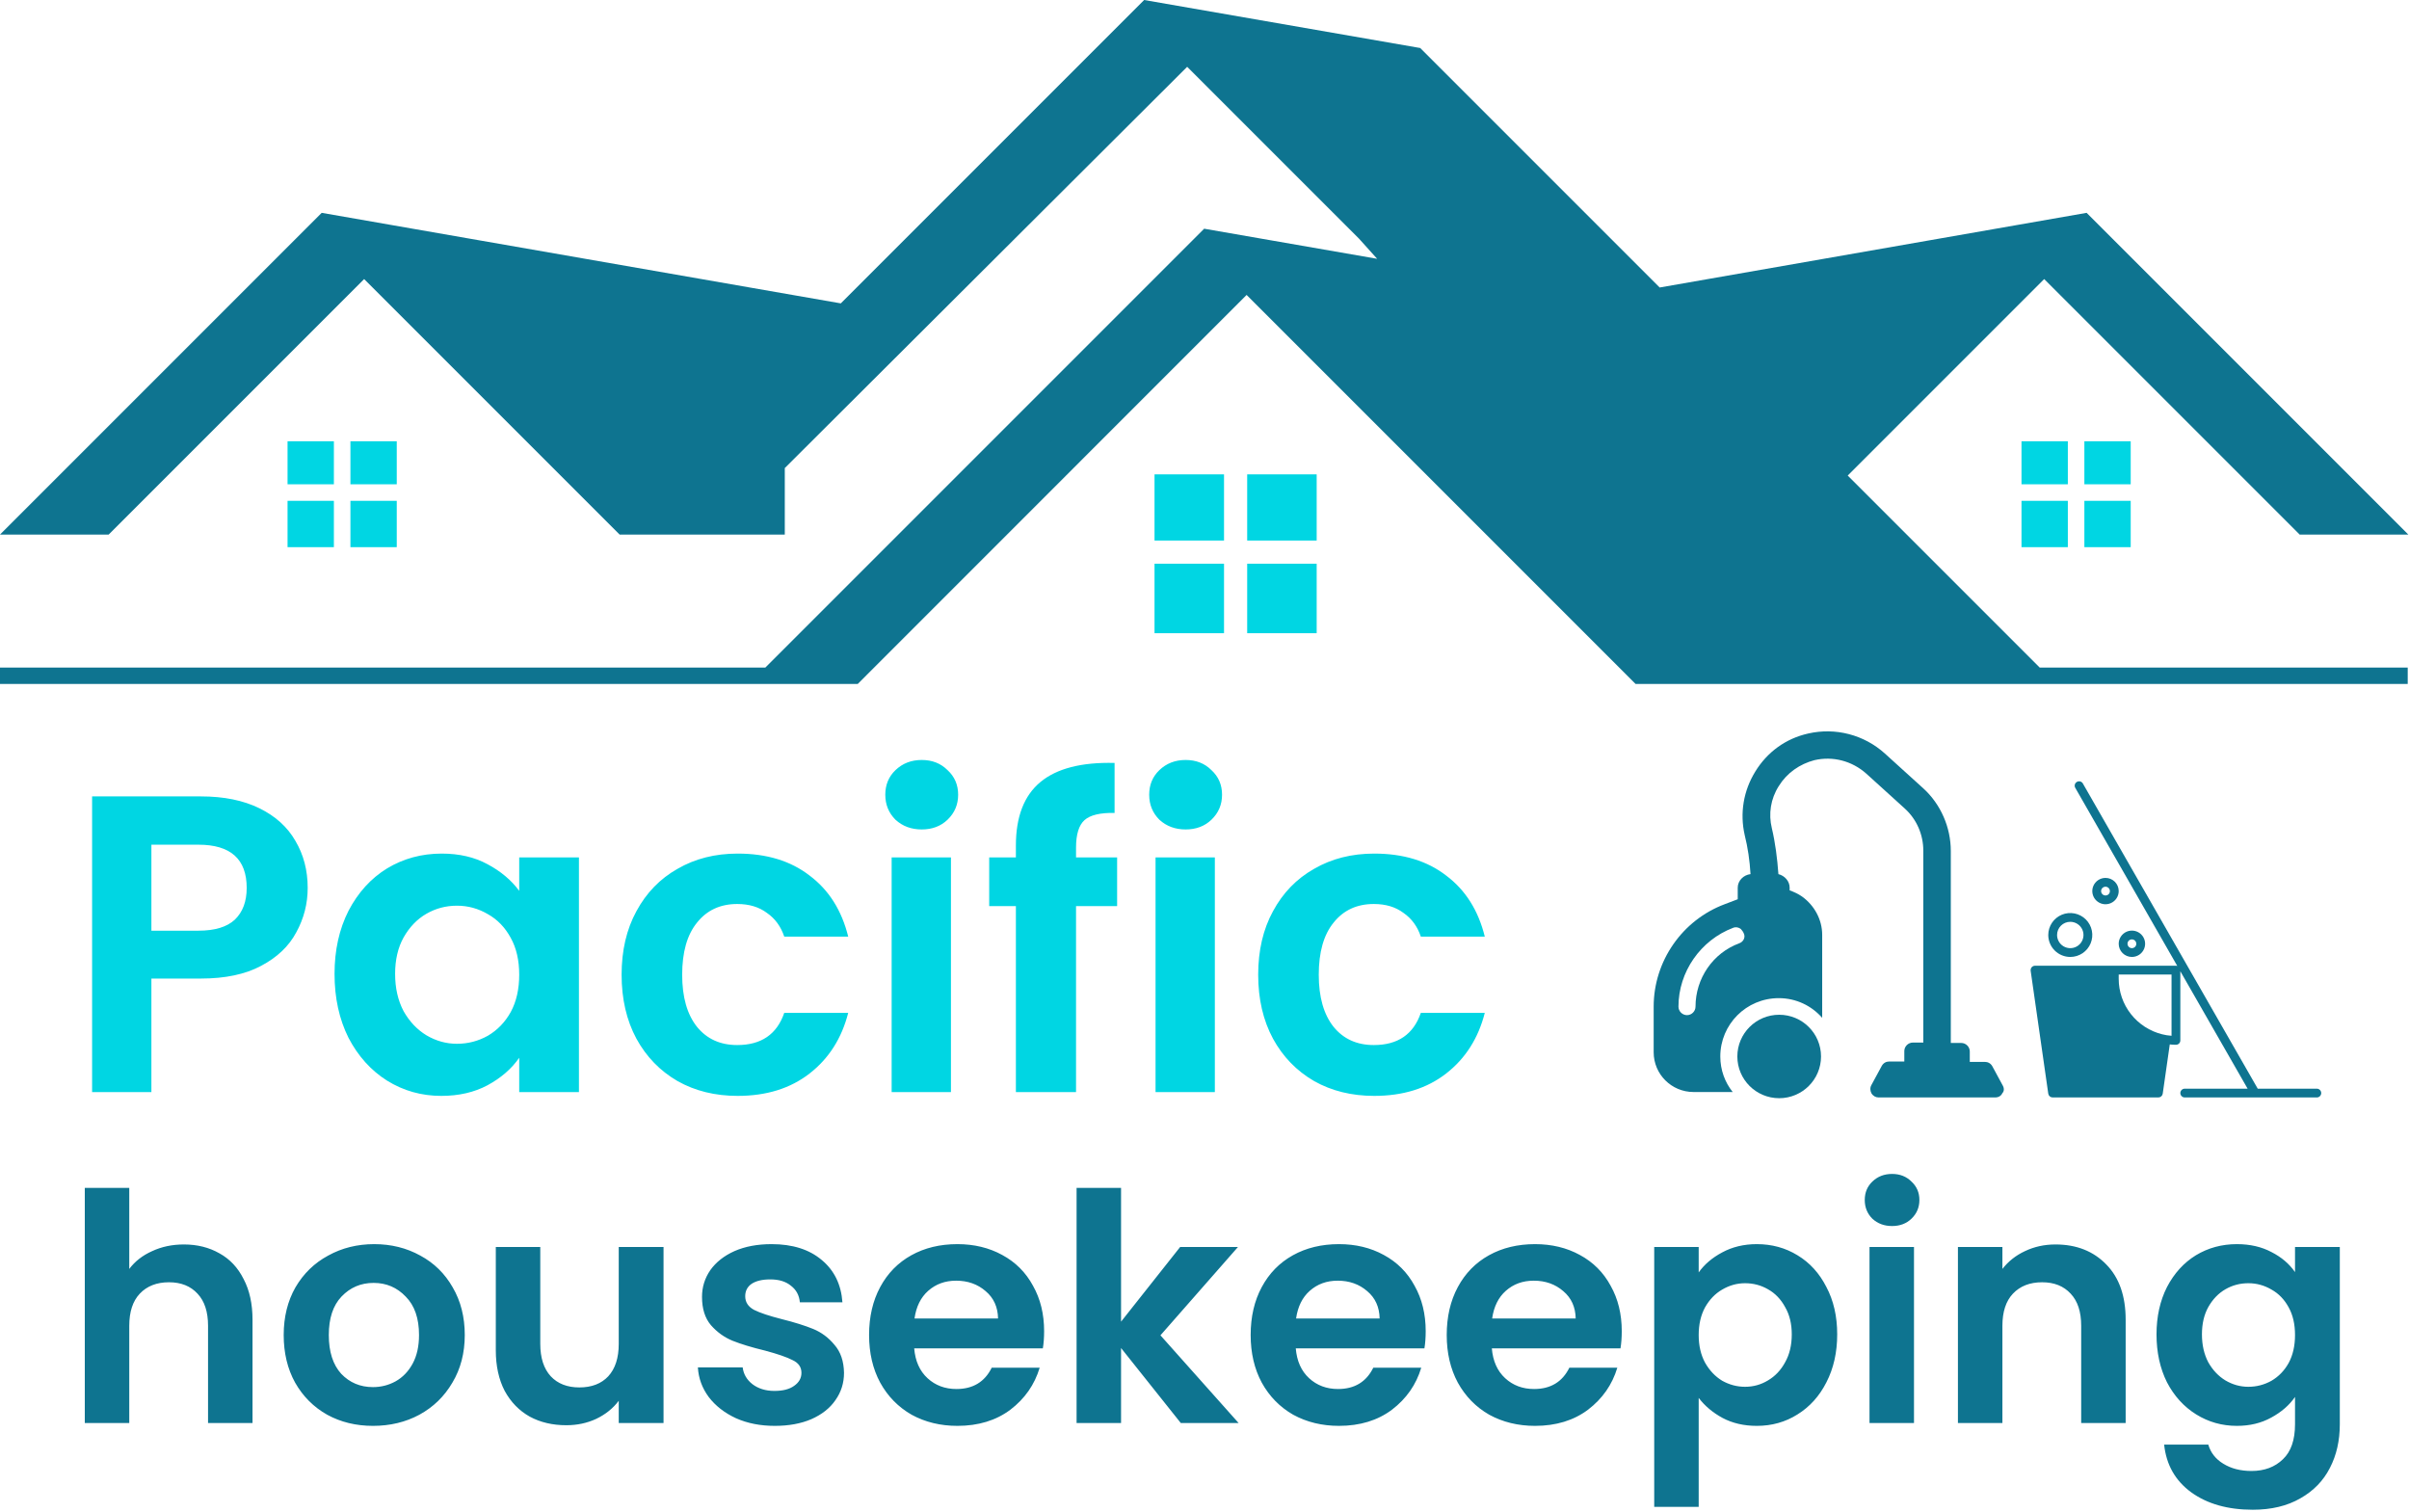 <svg width="728" height="457" viewBox="0 0 728 457" fill="none" xmlns="http://www.w3.org/2000/svg">
<path d="M558.381 143.701L617.754 84.329L694.96 161.535H720.609H727.797L634.173 67.911L630.579 64.316L501.555 86.874L432.786 18.104L429.19 14.508L345.764 0L342.169 3.595L254.091 91.672L97.221 64.316L93.626 67.909L0 161.535H7.189H32.837L110.044 84.329L187.253 161.535H191.077H194.442H237.163V141.437L358.762 20.189L410.702 72.127L416.172 78.203L363.9 69.111L360.304 72.705L231.277 201.732H0V206.681H226.329H233.518H259.201L376.722 89.125L376.717 89.118L489.332 201.732L494.28 206.681H501.469H727.612V201.732H616.412L558.381 143.701Z" fill="#0E7490"/>
<path d="M624.899 133.34H610.899V146.34H624.899V133.34Z" fill="#00D6E3"/>
<path d="M643.899 133.34H629.899V146.34H643.899V133.34Z" fill="#00D6E3"/>
<path d="M624.899 151.34H610.899V165.34H624.899V151.34Z" fill="#00D6E3"/>
<path d="M643.899 151.34H629.899V165.34H643.899V151.34Z" fill="#00D6E3"/>
<path d="M369.899 143.34H348.899V163.34H369.899V143.34Z" fill="#00D6E3"/>
<path d="M397.899 143.34H376.899V163.34H397.899V143.34Z" fill="#00D6E3"/>
<path d="M369.899 170.34H348.899V191.34H369.899V170.34Z" fill="#00D6E3"/>
<path d="M397.899 170.34H376.899V191.34H397.899V170.34Z" fill="#00D6E3"/>
<path d="M100.899 133.34H86.899V146.34H100.899V133.34Z" fill="#00D6E3"/>
<path d="M119.899 133.34H105.899V146.34H119.899V133.34Z" fill="#00D6E3"/>
<path d="M100.899 151.34H86.899V165.34H100.899V151.34Z" fill="#00D6E3"/>
<path d="M119.899 151.34H105.899V165.34H119.899V151.34Z" fill="#00D6E3"/>
<path d="M605.221 328L602.06 322.163C601.591 321.345 600.772 320.878 599.835 320.878H595.27V317.726C595.27 316.325 594.099 315.158 592.694 315.158H589.533V257.137C589.533 250.016 586.489 243.011 581.221 238.225L569.631 227.718C563.309 221.998 554.646 219.78 546.451 221.648C539.66 223.165 534.041 227.251 530.412 233.205C526.9 238.925 525.729 245.696 527.251 252.351C528.187 256.086 528.773 260.056 529.007 264.142C526.9 264.375 525.143 266.126 525.143 268.228V271.73L521.163 273.248C508.402 278.034 499.739 290.409 499.739 304.184V317.96C499.739 324.614 505.124 329.984 511.797 329.984H523.622C521.28 327.066 519.875 323.33 519.875 319.244C519.875 309.554 527.719 301.616 537.553 301.616C542.821 301.616 547.504 303.951 550.665 307.57V282.47C550.665 277.917 548.324 273.598 544.577 270.913C543.407 270.096 542.119 269.512 540.831 269.045V268.228C540.831 266.243 539.309 264.609 537.436 264.142C537.085 259.355 536.499 254.686 535.446 250.249C534.392 245.93 535.095 241.377 537.553 237.524C540.012 233.555 543.875 230.87 548.324 229.703C553.943 228.419 559.68 229.936 564.011 233.789L575.601 244.296C579.231 247.564 581.221 252.234 581.221 257.02V315.041H578.06C576.655 315.041 575.484 316.209 575.484 317.61V320.762H570.919C569.982 320.762 569.162 321.229 568.694 322.046L565.533 327.883C565.065 328.7 565.182 329.634 565.533 330.334C566.002 331.152 566.821 331.619 567.641 331.619H602.996C603.933 331.619 604.752 331.152 605.104 330.334C605.689 329.751 605.689 328.817 605.221 328ZM525.612 285.039C517.651 287.957 512.383 295.662 512.383 304.184C512.383 305.585 511.212 306.753 509.807 306.753C508.402 306.753 507.231 305.585 507.231 304.184C507.231 293.677 513.905 284.105 523.739 280.369C524.558 280.019 525.495 280.252 526.08 280.719C526.197 280.953 526.431 281.069 526.548 281.303C526.665 281.42 526.782 281.653 526.9 281.887C527.602 283.171 526.9 284.572 525.612 285.039Z" fill="#0E7490"/>
<path d="M537.67 331.852C544.653 331.852 550.314 326.207 550.314 319.244C550.314 312.281 544.653 306.636 537.67 306.636C530.687 306.636 525.026 312.281 525.026 319.244C525.026 326.207 530.687 331.852 537.67 331.852Z" fill="#0E7490"/>
<path d="M700.141 328.974H682.287L629.443 236.757C629.357 236.605 629.242 236.472 629.104 236.366C628.966 236.259 628.808 236.182 628.639 236.137C628.471 236.093 628.295 236.082 628.122 236.107C627.949 236.131 627.783 236.189 627.634 236.279C627.482 236.364 627.349 236.479 627.242 236.617C627.135 236.755 627.057 236.912 627.013 237.08C626.968 237.249 626.958 237.424 626.982 237.596C627.006 237.768 627.065 237.934 627.155 238.083L657.967 291.874C657.836 291.844 657.702 291.826 657.568 291.821H614.995C614.804 291.82 614.614 291.859 614.44 291.937C614.265 292.015 614.11 292.129 613.984 292.273C613.861 292.419 613.77 292.588 613.715 292.771C613.66 292.953 613.643 293.145 613.664 293.334L618.986 330.486C619.034 330.804 619.195 331.094 619.439 331.303C619.683 331.513 619.994 331.628 620.316 331.627H652.246C652.568 331.628 652.88 331.513 653.124 331.303C653.368 331.094 653.529 330.804 653.577 330.486L655.705 315.599C656.323 315.674 656.945 315.71 657.568 315.705C657.743 315.707 657.917 315.673 658.079 315.607C658.241 315.541 658.389 315.444 658.513 315.32C658.636 315.196 658.734 315.05 658.801 314.888C658.867 314.726 658.9 314.553 658.898 314.378V293.493L679.227 328.973H660.229C659.876 328.973 659.538 329.113 659.288 329.362C659.039 329.611 658.898 329.948 658.898 330.3C658.898 330.652 659.039 330.99 659.288 331.239C659.538 331.487 659.876 331.627 660.229 331.627H700.141C700.494 331.627 700.832 331.487 701.082 331.239C701.331 330.99 701.472 330.652 701.472 330.3C701.472 329.948 701.331 329.611 701.082 329.362C700.832 329.113 700.494 328.974 700.141 328.974ZM656.238 312.998C656.183 313.002 656.128 312.993 656.078 312.972C655.188 312.912 654.307 312.77 653.444 312.547C649.689 311.623 646.352 309.473 643.965 306.438C641.578 303.403 640.278 299.659 640.273 295.802V294.475H656.238V312.998Z" fill="#0E7490"/>
<path d="M625.638 289.168C626.954 289.168 628.24 288.779 629.334 288.05C630.428 287.321 631.28 286.284 631.784 285.072C632.287 283.86 632.419 282.526 632.162 281.239C631.906 279.952 631.272 278.77 630.342 277.842C629.411 276.914 628.226 276.282 626.936 276.026C625.645 275.771 624.308 275.902 623.092 276.404C621.877 276.906 620.838 277.757 620.107 278.848C619.376 279.939 618.986 281.221 618.986 282.533C618.987 284.293 619.688 285.98 620.935 287.224C622.182 288.468 623.874 289.167 625.638 289.168ZM625.638 278.553C626.427 278.553 627.199 278.786 627.855 279.224C628.512 279.661 629.023 280.283 629.325 281.01C629.628 281.737 629.707 282.538 629.553 283.31C629.399 284.082 629.018 284.791 628.46 285.348C627.902 285.905 627.191 286.284 626.417 286.437C625.642 286.591 624.84 286.512 624.111 286.211C623.381 285.91 622.758 285.399 622.319 284.745C621.881 284.09 621.647 283.321 621.647 282.533C621.646 282.01 621.749 281.492 621.949 281.009C622.15 280.526 622.443 280.087 622.814 279.717C623.185 279.347 623.625 279.054 624.11 278.854C624.594 278.655 625.114 278.552 625.638 278.553Z" fill="#0E7490"/>
<path d="M644.264 289.168C645.053 289.168 645.825 288.934 646.481 288.497C647.138 288.059 647.649 287.438 647.951 286.71C648.253 285.983 648.332 285.183 648.178 284.41C648.024 283.638 647.644 282.929 647.086 282.372C646.528 281.816 645.817 281.437 645.042 281.283C644.268 281.129 643.466 281.208 642.736 281.509C642.007 281.811 641.384 282.321 640.945 282.976C640.507 283.63 640.273 284.4 640.273 285.187C640.272 285.71 640.375 286.228 640.575 286.711C640.775 287.194 641.069 287.634 641.44 288.003C641.811 288.373 642.251 288.666 642.736 288.866C643.22 289.066 643.739 289.168 644.264 289.168ZM644.264 283.86C644.527 283.86 644.784 283.938 645.003 284.084C645.222 284.23 645.392 284.437 645.493 284.679C645.594 284.922 645.62 285.189 645.569 285.446C645.517 285.703 645.391 285.94 645.205 286.125C645.018 286.311 644.781 286.437 644.523 286.488C644.265 286.54 643.998 286.513 643.755 286.413C643.512 286.313 643.304 286.142 643.158 285.924C643.011 285.706 642.933 285.449 642.933 285.187C642.932 285.012 642.965 284.839 643.031 284.677C643.097 284.515 643.195 284.369 643.319 284.245C643.443 284.121 643.59 284.024 643.753 283.958C643.915 283.892 644.089 283.858 644.264 283.86Z" fill="#0E7490"/>
<path d="M636.281 265.284C635.492 265.284 634.72 265.518 634.064 265.955C633.408 266.392 632.896 267.014 632.594 267.741C632.292 268.469 632.213 269.269 632.367 270.041C632.521 270.813 632.901 271.523 633.459 272.079C634.017 272.636 634.728 273.015 635.503 273.169C636.277 273.322 637.079 273.244 637.809 272.942C638.538 272.641 639.161 272.131 639.6 271.476C640.038 270.822 640.273 270.052 640.273 269.265C640.273 268.742 640.17 268.224 639.97 267.741C639.77 267.257 639.476 266.818 639.105 266.448C638.734 266.079 638.294 265.786 637.81 265.586C637.325 265.386 636.806 265.283 636.281 265.284ZM636.281 270.592C636.018 270.592 635.761 270.514 635.542 270.368C635.323 270.222 635.153 270.015 635.052 269.772C634.951 269.53 634.925 269.263 634.976 269.006C635.028 268.748 635.155 268.512 635.341 268.326C635.527 268.141 635.764 268.015 636.022 267.963C636.28 267.912 636.547 267.938 636.79 268.039C637.034 268.139 637.241 268.309 637.388 268.528C637.534 268.746 637.612 269.002 637.612 269.265C637.613 269.439 637.58 269.613 637.514 269.774C637.448 269.936 637.35 270.083 637.226 270.207C637.102 270.33 636.955 270.428 636.792 270.494C636.63 270.56 636.456 270.593 636.281 270.592Z" fill="#0E7490"/>
<path d="M92.984 268.304C92.984 273.083 91.832 277.563 89.528 281.744C87.309 285.925 83.768 289.296 78.904 291.856C74.125 294.416 68.067 295.696 60.728 295.696H45.752V330H27.832V240.656H60.728C67.64 240.656 73.528 241.851 78.392 244.24C83.256 246.629 86.883 249.915 89.272 254.096C91.747 258.277 92.984 263.013 92.984 268.304ZM59.96 281.232C64.909 281.232 68.579 280.123 70.968 277.904C73.357 275.6 74.552 272.4 74.552 268.304C74.552 259.6 69.688 255.248 59.96 255.248H45.752V281.232H59.96ZM101.099 294.288C101.099 287.12 102.507 280.763 105.323 275.216C108.224 269.669 112.107 265.403 116.971 262.416C121.92 259.429 127.424 257.936 133.483 257.936C138.774 257.936 143.382 259.003 147.307 261.136C151.318 263.269 154.518 265.957 156.907 269.2V259.088H174.955V330H156.907V319.632C154.603 322.96 151.403 325.733 147.307 327.952C143.296 330.085 138.646 331.152 133.355 331.152C127.382 331.152 121.92 329.616 116.971 326.544C112.107 323.472 108.224 319.163 105.323 313.616C102.507 307.984 101.099 301.541 101.099 294.288ZM156.907 294.544C156.907 290.192 156.054 286.48 154.347 283.408C152.64 280.251 150.336 277.861 147.435 276.24C144.534 274.533 141.419 273.68 138.091 273.68C134.763 273.68 131.691 274.491 128.875 276.112C126.059 277.733 123.755 280.123 121.963 283.28C120.256 286.352 119.403 290.021 119.403 294.288C119.403 298.555 120.256 302.309 121.963 305.552C123.755 308.709 126.059 311.141 128.875 312.848C131.776 314.555 134.848 315.408 138.091 315.408C141.419 315.408 144.534 314.597 147.435 312.976C150.336 311.269 152.64 308.88 154.347 305.808C156.054 302.651 156.907 298.896 156.907 294.544ZM187.849 294.544C187.849 287.205 189.342 280.805 192.329 275.344C195.316 269.797 199.454 265.531 204.745 262.544C210.036 259.472 216.094 257.936 222.921 257.936C231.71 257.936 238.964 260.155 244.681 264.592C250.484 268.944 254.366 275.088 256.329 283.024H237.001C235.977 279.952 234.228 277.563 231.753 275.856C229.364 274.064 226.377 273.168 222.793 273.168C217.673 273.168 213.62 275.045 210.633 278.8C207.646 282.469 206.153 287.717 206.153 294.544C206.153 301.285 207.646 306.533 210.633 310.288C213.62 313.957 217.673 315.792 222.793 315.792C230.046 315.792 234.782 312.549 237.001 306.064H256.329C254.366 313.744 250.484 319.845 244.681 324.368C238.878 328.891 231.625 331.152 222.921 331.152C216.094 331.152 210.036 329.659 204.745 326.672C199.454 323.6 195.316 319.333 192.329 313.872C189.342 308.325 187.849 301.883 187.849 294.544ZM278.545 250.64C275.388 250.64 272.742 249.659 270.609 247.696C268.561 245.648 267.537 243.131 267.537 240.144C267.537 237.157 268.561 234.683 270.609 232.72C272.742 230.672 275.388 229.648 278.545 229.648C281.702 229.648 284.305 230.672 286.353 232.72C288.486 234.683 289.553 237.157 289.553 240.144C289.553 243.131 288.486 245.648 286.353 247.696C284.305 249.659 281.702 250.64 278.545 250.64ZM287.377 259.088V330H269.457V259.088H287.377ZM337.594 273.808H325.178V330H307.002V273.808H298.938V259.088H307.002V255.504C307.002 246.8 309.477 240.4 314.426 236.304C319.375 232.208 326.842 230.288 336.826 230.544V245.648C332.474 245.563 329.445 246.288 327.738 247.824C326.031 249.36 325.178 252.133 325.178 256.144V259.088H337.594V273.808ZM358.295 250.64C355.138 250.64 352.492 249.659 350.359 247.696C348.311 245.648 347.287 243.131 347.287 240.144C347.287 237.157 348.311 234.683 350.359 232.72C352.492 230.672 355.138 229.648 358.295 229.648C361.452 229.648 364.055 230.672 366.103 232.72C368.236 234.683 369.303 237.157 369.303 240.144C369.303 243.131 368.236 245.648 366.103 247.696C364.055 249.659 361.452 250.64 358.295 250.64ZM367.127 259.088V330H349.207V259.088H367.127ZM380.224 294.544C380.224 287.205 381.717 280.805 384.704 275.344C387.691 269.797 391.829 265.531 397.12 262.544C402.411 259.472 408.469 257.936 415.296 257.936C424.085 257.936 431.339 260.155 437.056 264.592C442.859 268.944 446.741 275.088 448.704 283.024H429.376C428.352 279.952 426.603 277.563 424.128 275.856C421.739 274.064 418.752 273.168 415.168 273.168C410.048 273.168 405.995 275.045 403.008 278.8C400.021 282.469 398.528 287.717 398.528 294.544C398.528 301.285 400.021 306.533 403.008 310.288C405.995 313.957 410.048 315.792 415.168 315.792C422.421 315.792 427.157 312.549 429.376 306.064H448.704C446.741 313.744 442.859 319.845 437.056 324.368C431.253 328.891 424 331.152 415.296 331.152C408.469 331.152 402.411 329.659 397.12 326.672C391.829 323.6 387.691 319.333 384.704 313.872C381.717 308.325 380.224 301.883 380.224 294.544Z" fill="#00D6E3"/>
<path d="M55.576 376.048C59.608 376.048 63.192 376.944 66.328 378.736C69.464 380.464 71.896 383.056 73.624 386.512C75.416 389.904 76.312 394 76.312 398.8V430H62.872V400.624C62.872 396.4 61.816 393.168 59.704 390.928C57.592 388.624 54.712 387.472 51.064 387.472C47.352 387.472 44.408 388.624 42.232 390.928C40.12 393.168 39.064 396.4 39.064 400.624V430H25.624V358.96H39.064V383.44C40.792 381.136 43.096 379.344 45.976 378.064C48.856 376.72 52.056 376.048 55.576 376.048ZM112.709 430.864C107.589 430.864 102.981 429.744 98.885 427.504C94.789 425.2 91.557 421.968 89.189 417.808C86.885 413.648 85.733 408.848 85.733 403.408C85.733 397.968 86.917 393.168 89.285 389.008C91.717 384.848 95.013 381.648 99.173 379.408C103.333 377.104 107.973 375.952 113.093 375.952C118.213 375.952 122.853 377.104 127.013 379.408C131.173 381.648 134.437 384.848 136.805 389.008C139.237 393.168 140.453 397.968 140.453 403.408C140.453 408.848 139.205 413.648 136.709 417.808C134.277 421.968 130.949 425.2 126.725 427.504C122.565 429.744 117.893 430.864 112.709 430.864ZM112.709 419.152C115.141 419.152 117.413 418.576 119.525 417.424C121.701 416.208 123.429 414.416 124.709 412.048C125.989 409.68 126.629 406.8 126.629 403.408C126.629 398.352 125.285 394.48 122.597 391.792C119.973 389.04 116.741 387.664 112.901 387.664C109.061 387.664 105.829 389.04 103.205 391.792C100.645 394.48 99.365 398.352 99.365 403.408C99.365 408.464 100.613 412.368 103.109 415.12C105.669 417.808 108.869 419.152 112.709 419.152ZM200.52 376.816V430H186.984V423.28C185.256 425.584 182.984 427.408 180.168 428.752C177.416 430.032 174.408 430.672 171.144 430.672C166.984 430.672 163.304 429.808 160.104 428.08C156.904 426.288 154.376 423.696 152.52 420.304C150.728 416.848 149.832 412.752 149.832 408.016V376.816H163.272V406.096C163.272 410.32 164.328 413.584 166.44 415.888C168.552 418.128 171.432 419.248 175.08 419.248C178.792 419.248 181.704 418.128 183.816 415.888C185.928 413.584 186.984 410.32 186.984 406.096V376.816H200.52ZM234.132 430.864C229.78 430.864 225.876 430.096 222.42 428.56C218.964 426.96 216.212 424.816 214.164 422.128C212.18 419.44 211.092 416.464 210.9 413.2H224.436C224.692 415.248 225.684 416.944 227.412 418.288C229.204 419.632 231.412 420.304 234.036 420.304C236.596 420.304 238.58 419.792 239.988 418.768C241.46 417.744 242.196 416.432 242.196 414.832C242.196 413.104 241.3 411.824 239.508 410.992C237.78 410.096 234.996 409.136 231.156 408.112C227.188 407.152 223.924 406.16 221.364 405.136C218.868 404.112 216.692 402.544 214.836 400.432C213.044 398.32 212.148 395.472 212.148 391.888C212.148 388.944 212.98 386.256 214.644 383.824C216.372 381.392 218.804 379.472 221.94 378.064C225.14 376.656 228.884 375.952 233.172 375.952C239.508 375.952 244.564 377.552 248.34 380.752C252.116 383.888 254.196 388.144 254.58 393.52H241.716C241.524 391.408 240.628 389.744 239.028 388.528C237.492 387.248 235.412 386.608 232.788 386.608C230.356 386.608 228.468 387.056 227.124 387.952C225.844 388.848 225.204 390.096 225.204 391.696C225.204 393.488 226.1 394.864 227.892 395.824C229.684 396.72 232.468 397.648 236.244 398.608C240.084 399.568 243.252 400.56 245.748 401.584C248.244 402.608 250.388 404.208 252.18 406.384C254.036 408.496 254.996 411.312 255.06 414.832C255.06 417.904 254.196 420.656 252.468 423.088C250.804 425.52 248.372 427.44 245.172 428.848C242.036 430.192 238.356 430.864 234.132 430.864ZM315.533 402.256C315.533 404.176 315.405 405.904 315.149 407.44H276.269C276.589 411.28 277.933 414.288 280.301 416.464C282.669 418.64 285.581 419.728 289.037 419.728C294.029 419.728 297.581 417.584 299.693 413.296H314.189C312.653 418.416 309.709 422.64 305.357 425.968C301.005 429.232 295.661 430.864 289.325 430.864C284.205 430.864 279.597 429.744 275.501 427.504C271.469 425.2 268.301 421.968 265.997 417.808C263.757 413.648 262.637 408.848 262.637 403.408C262.637 397.904 263.757 393.072 265.997 388.912C268.237 384.752 271.373 381.552 275.405 379.312C279.437 377.072 284.077 375.952 289.325 375.952C294.381 375.952 298.893 377.04 302.861 379.216C306.893 381.392 309.997 384.496 312.173 388.528C314.413 392.496 315.533 397.072 315.533 402.256ZM301.613 398.416C301.549 394.96 300.301 392.208 297.869 390.16C295.437 388.048 292.461 386.992 288.941 386.992C285.613 386.992 282.797 388.016 280.493 390.064C278.253 392.048 276.877 394.832 276.365 398.416H301.613ZM356.831 430L338.783 407.344V430H325.343V358.96H338.783V399.376L356.639 376.816H374.111L350.687 403.504L374.303 430H356.831ZM430.845 402.256C430.845 404.176 430.717 405.904 430.461 407.44H391.581C391.901 411.28 393.245 414.288 395.613 416.464C397.981 418.64 400.893 419.728 404.349 419.728C409.341 419.728 412.893 417.584 415.005 413.296H429.501C427.965 418.416 425.021 422.64 420.669 425.968C416.317 429.232 410.973 430.864 404.637 430.864C399.517 430.864 394.909 429.744 390.813 427.504C386.781 425.2 383.613 421.968 381.309 417.808C379.069 413.648 377.949 408.848 377.949 403.408C377.949 397.904 379.069 393.072 381.309 388.912C383.549 384.752 386.685 381.552 390.717 379.312C394.749 377.072 399.389 375.952 404.637 375.952C409.693 375.952 414.205 377.04 418.173 379.216C422.205 381.392 425.309 384.496 427.485 388.528C429.725 392.496 430.845 397.072 430.845 402.256ZM416.925 398.416C416.861 394.96 415.613 392.208 413.181 390.16C410.749 388.048 407.773 386.992 404.253 386.992C400.925 386.992 398.109 388.016 395.805 390.064C393.565 392.048 392.189 394.832 391.677 398.416H416.925ZM490.095 402.256C490.095 404.176 489.967 405.904 489.711 407.44H450.831C451.151 411.28 452.495 414.288 454.863 416.464C457.231 418.64 460.143 419.728 463.599 419.728C468.591 419.728 472.143 417.584 474.255 413.296H488.751C487.215 418.416 484.271 422.64 479.919 425.968C475.567 429.232 470.223 430.864 463.887 430.864C458.767 430.864 454.159 429.744 450.063 427.504C446.031 425.2 442.863 421.968 440.559 417.808C438.319 413.648 437.199 408.848 437.199 403.408C437.199 397.904 438.319 393.072 440.559 388.912C442.799 384.752 445.935 381.552 449.967 379.312C453.999 377.072 458.639 375.952 463.887 375.952C468.943 375.952 473.455 377.04 477.423 379.216C481.455 381.392 484.559 384.496 486.735 388.528C488.975 392.496 490.095 397.072 490.095 402.256ZM476.175 398.416C476.111 394.96 474.863 392.208 472.431 390.16C469.999 388.048 467.023 386.992 463.503 386.992C460.175 386.992 457.359 388.016 455.055 390.064C452.815 392.048 451.439 394.832 450.927 398.416H476.175ZM513.345 384.496C515.073 382.064 517.441 380.048 520.449 378.448C523.521 376.784 527.009 375.952 530.913 375.952C535.457 375.952 539.553 377.072 543.201 379.312C546.913 381.552 549.825 384.752 551.937 388.912C554.113 393.008 555.201 397.776 555.201 403.216C555.201 408.656 554.113 413.488 551.937 417.712C549.825 421.872 546.913 425.104 543.201 427.408C539.553 429.712 535.457 430.864 530.913 430.864C527.009 430.864 523.553 430.064 520.545 428.464C517.601 426.864 515.201 424.848 513.345 422.416V455.344H499.905V376.816H513.345V384.496ZM541.473 403.216C541.473 400.016 540.801 397.264 539.457 394.96C538.177 392.592 536.449 390.8 534.273 389.584C532.161 388.368 529.857 387.76 527.361 387.76C524.929 387.76 522.625 388.4 520.449 389.68C518.337 390.896 516.609 392.688 515.265 395.056C513.985 397.424 513.345 400.208 513.345 403.408C513.345 406.608 513.985 409.392 515.265 411.76C516.609 414.128 518.337 415.952 520.449 417.232C522.625 418.448 524.929 419.056 527.361 419.056C529.857 419.056 532.161 418.416 534.273 417.136C536.449 415.856 538.177 414.032 539.457 411.664C540.801 409.296 541.473 406.48 541.473 403.216ZM571.784 370.48C569.416 370.48 567.432 369.744 565.832 368.272C564.296 366.736 563.528 364.848 563.528 362.608C563.528 360.368 564.296 358.512 565.832 357.04C567.432 355.504 569.416 354.736 571.784 354.736C574.152 354.736 576.104 355.504 577.64 357.04C579.24 358.512 580.04 360.368 580.04 362.608C580.04 364.848 579.24 366.736 577.64 368.272C576.104 369.744 574.152 370.48 571.784 370.48ZM578.408 376.816V430H564.968V376.816H578.408ZM621.159 376.048C627.495 376.048 632.615 378.064 636.519 382.096C640.423 386.064 642.375 391.632 642.375 398.8V430H628.935V400.624C628.935 396.4 627.879 393.168 625.767 390.928C623.655 388.624 620.775 387.472 617.127 387.472C613.415 387.472 610.471 388.624 608.295 390.928C606.183 393.168 605.127 396.4 605.127 400.624V430H591.687V376.816H605.127V383.44C606.919 381.136 609.191 379.344 611.943 378.064C614.759 376.72 617.831 376.048 621.159 376.048ZM675.987 375.952C679.955 375.952 683.443 376.752 686.451 378.352C689.459 379.888 691.827 381.904 693.555 384.4V376.816H707.091V430.384C707.091 435.312 706.099 439.696 704.115 443.536C702.131 447.44 699.155 450.512 695.187 452.752C691.219 455.056 686.419 456.208 680.787 456.208C673.235 456.208 667.027 454.448 662.163 450.928C657.363 447.408 654.643 442.608 654.003 436.528H667.347C668.051 438.96 669.555 440.88 671.859 442.288C674.227 443.76 677.075 444.496 680.403 444.496C684.307 444.496 687.475 443.312 689.907 440.944C692.339 438.64 693.555 435.12 693.555 430.384V422.128C691.827 424.624 689.427 426.704 686.355 428.368C683.347 430.032 679.891 430.864 675.987 430.864C671.507 430.864 667.411 429.712 663.699 427.408C659.987 425.104 657.043 421.872 654.867 417.712C652.755 413.488 651.699 408.656 651.699 403.216C651.699 397.84 652.755 393.072 654.867 388.912C657.043 384.752 659.955 381.552 663.603 379.312C667.315 377.072 671.443 375.952 675.987 375.952ZM693.555 403.408C693.555 400.144 692.915 397.36 691.635 395.056C690.355 392.688 688.627 390.896 686.451 389.68C684.275 388.4 681.939 387.76 679.443 387.76C676.947 387.76 674.643 388.368 672.531 389.584C670.419 390.8 668.691 392.592 667.347 394.96C666.067 397.264 665.427 400.016 665.427 403.216C665.427 406.416 666.067 409.232 667.347 411.664C668.691 414.032 670.419 415.856 672.531 417.136C674.707 418.416 677.011 419.056 679.443 419.056C681.939 419.056 684.275 418.448 686.451 417.232C688.627 415.952 690.355 414.16 691.635 411.856C692.915 409.488 693.555 406.672 693.555 403.408Z" fill="#0E7490"/>
</svg>

